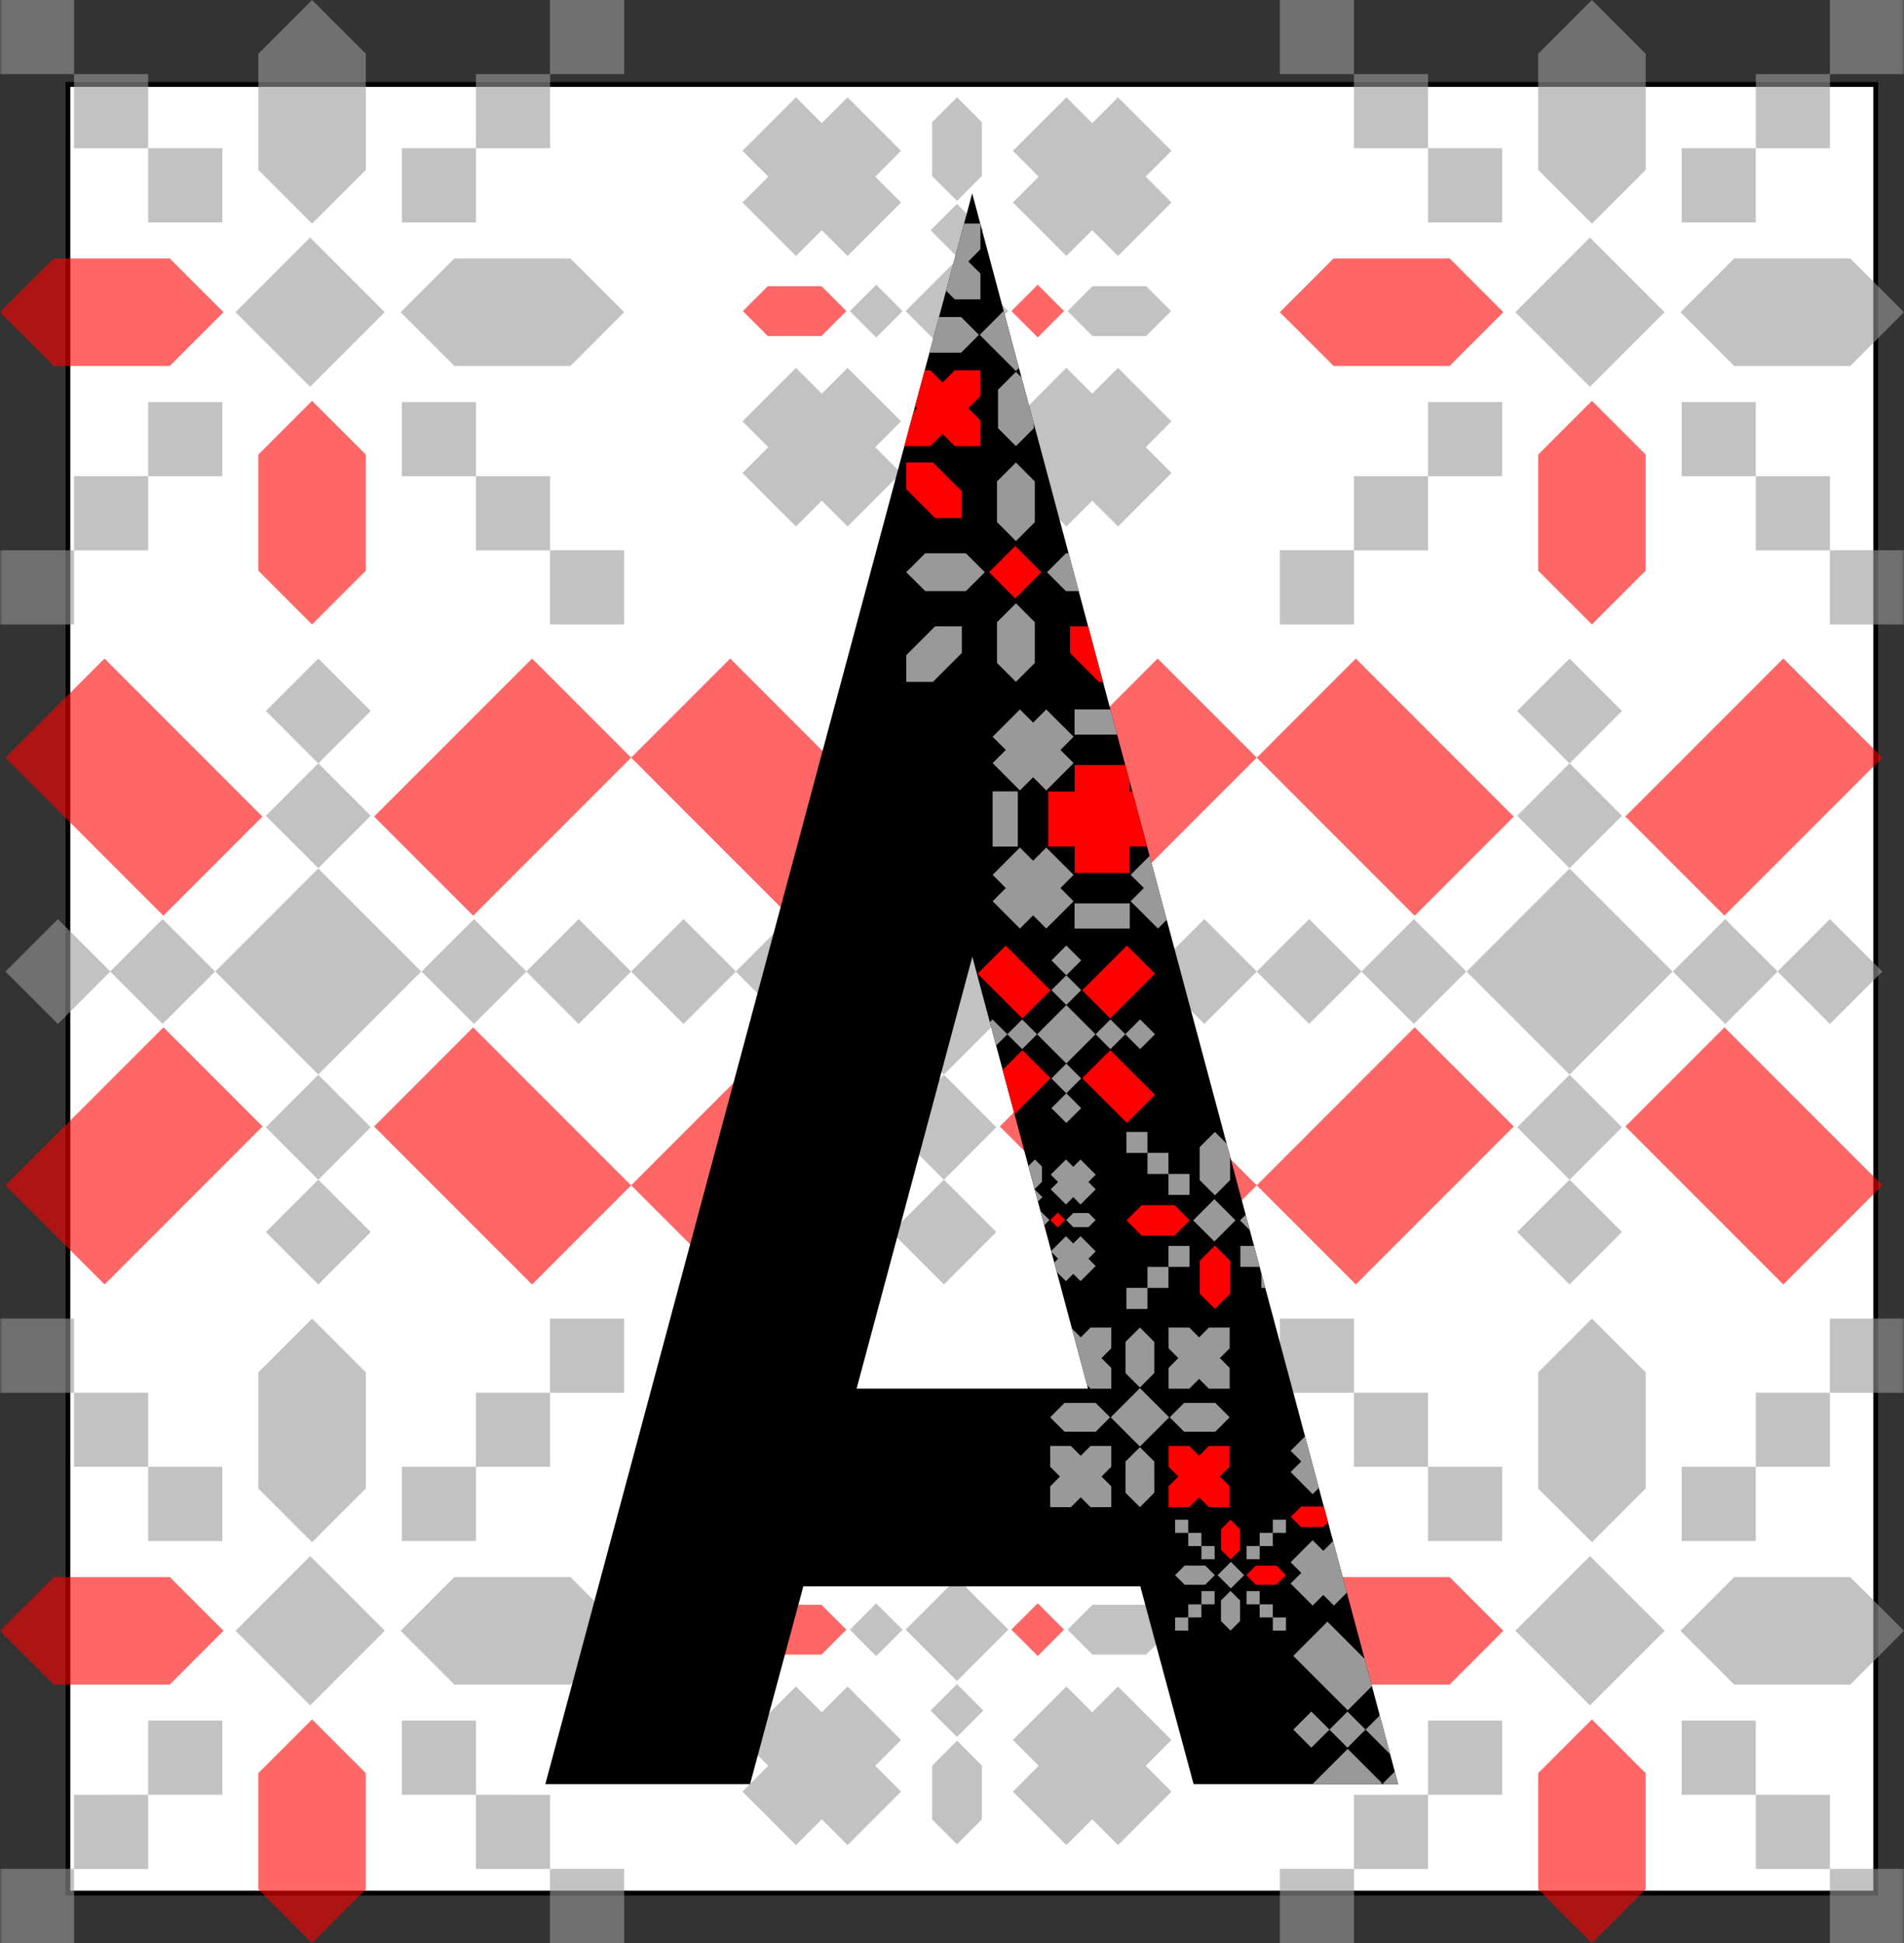 <?xml version="1.0" encoding="UTF-8"?> <svg xmlns="http://www.w3.org/2000/svg" xmlns:xlink="http://www.w3.org/1999/xlink" viewBox="0 0 396.96 404.91"><rect x="0" y="0" width="396.96" height="404.91" fill="#333333" stroke="none"/><defs><style>.cls-1{fill:url(#Безымянный_градиент_13);}.cls-2{fill:none;}.cls-3{fill:#fff;stroke:#000;stroke-miterlimit:10;}.cls-4{mask:url(#mask);}.cls-5{opacity:0.6;}.cls-6,.cls-8{fill:#999;}.cls-6,.cls-9{fill-rule:evenodd;}.cls-7,.cls-9{fill:red;}.cls-10{clip-path:url(#clip-path);}</style><linearGradient id="Безымянный_градиент_13" y1="200.55" x2="396.96" y2="200.55" gradientUnits="userSpaceOnUse"><stop offset="0"></stop><stop offset="0.11" stop-color="#050505"></stop><stop offset="0.23" stop-color="#131313"></stop><stop offset="0.36" stop-color="#2a2a2a"></stop><stop offset="0.5" stop-color="#4b4b4b"></stop><stop offset="0.64" stop-color="#747474"></stop><stop offset="0.79" stop-color="#a8a8a8"></stop><stop offset="0.94" stop-color="#e3e3e3"></stop><stop offset="1" stop-color="#fff"></stop></linearGradient><mask id="mask" x="0" y="-9.15" width="396.96" height="419.41" maskUnits="userSpaceOnUse"><rect class="cls-1" y="-9.15" width="396.96" height="419.41"></rect></mask><clipPath id="clip-path"><path class="cls-2" d="M226.84,289.38l-24.12-90-24.13,90Zm-59.36,41.21L156.37,371.8H113.69l89-331.5,88.81,331.5H248.85l-11.11-41.21Z"></path></clipPath></defs><g id="Слой_2" data-name="Слой 2"><g id="Слой_1-2" data-name="Слой 1"><rect class="cls-3" x="14.16" y="17.6" width="376.9" height="376.9"></rect><g class="cls-4"><g class="cls-5"><polygon class="cls-6" points="229.25 191.53 218.33 202.46 229.25 213.38 240.17 202.47 251.09 213.38 262.02 202.46 251.09 191.53 240.17 202.44 229.25 191.53"></polygon><polygon class="cls-6" points="142.51 191.53 131.58 202.46 142.51 213.38 153.42 202.47 164.34 213.38 175.27 202.46 164.34 191.53 153.42 202.44 142.51 191.53"></polygon><polygon class="cls-6" points="207.72 234.91 196.8 223.98 185.87 234.91 196.78 245.83 185.87 256.74 196.8 267.67 207.72 256.74 196.81 245.83 207.72 234.91"></polygon><polygon class="cls-6" points="207.72 148.16 196.8 137.24 185.87 148.16 196.78 159.08 185.87 170 196.8 180.92 207.72 170 196.81 159.08 207.72 148.16"></polygon><rect class="cls-7" x="135.09" y="226.28" width="46.57" height="29.21" transform="translate(-123.94 182.53) rotate(-45)"></rect><rect class="cls-7" x="143.77" y="140.74" width="29.21" height="46.57" transform="translate(-69.6 160.03) rotate(-45)"></rect><rect class="cls-7" x="220.62" y="217.6" width="29.21" height="46.57" transform="translate(-101.43 236.88) rotate(-45)"></rect><rect class="cls-7" x="211.94" y="149.42" width="46.57" height="29.21" transform="translate(-47.09 214.37) rotate(-45)"></rect><rect class="cls-8" x="181.62" y="187.27" width="30.36" height="30.36" transform="translate(-85.52 198.46) rotate(-45)"></rect><polygon class="cls-6" points="359.69 191.53 348.76 202.46 359.69 213.38 370.61 202.47 381.52 213.38 392.45 202.46 381.52 191.53 370.61 202.44 359.69 191.53"></polygon><polygon class="cls-6" points="272.94 191.53 262.02 202.46 272.94 213.38 283.86 202.47 294.78 213.38 305.7 202.46 294.78 191.53 283.86 202.44 272.94 191.53"></polygon><polygon class="cls-6" points="338.16 234.91 327.23 223.98 316.31 234.91 327.22 245.83 316.31 256.74 327.23 267.67 338.16 256.74 327.25 245.83 338.16 234.91"></polygon><polygon class="cls-6" points="338.16 148.16 327.23 137.24 316.31 148.16 327.22 159.08 316.31 170 327.23 180.92 338.16 170 327.25 159.08 338.16 148.16"></polygon><rect class="cls-7" x="265.52" y="226.28" width="46.57" height="29.21" transform="translate(-85.74 274.76) rotate(-45)"></rect><rect class="cls-7" x="274.2" y="140.74" width="29.21" height="46.57" transform="translate(-31.39 252.27) rotate(-45)"></rect><rect class="cls-7" x="351.06" y="217.6" width="29.21" height="46.57" transform="translate(-63.23 329.11) rotate(-45)"></rect><rect class="cls-7" x="342.38" y="149.42" width="46.57" height="29.21" transform="translate(-8.89 306.6) rotate(-45)"></rect><rect class="cls-8" x="312.05" y="187.27" width="30.36" height="30.36" transform="translate(-47.31 290.69) rotate(-45)"></rect><polygon class="cls-6" points="98.82 191.53 87.89 202.46 98.82 213.38 109.73 202.47 120.65 213.38 131.58 202.46 120.65 191.53 109.73 202.44 98.82 191.53"></polygon><polygon class="cls-6" points="12.07 191.53 1.14 202.46 12.07 213.38 22.99 202.47 33.9 213.38 44.83 202.46 33.9 191.53 22.99 202.44 12.07 191.53"></polygon><polygon class="cls-6" points="77.29 234.91 66.36 223.98 55.43 234.91 66.35 245.83 55.43 256.74 66.36 267.67 77.29 256.74 66.37 245.83 77.29 234.91"></polygon><polygon class="cls-6" points="77.29 148.16 66.36 137.24 55.43 148.16 66.35 159.08 55.43 170 66.36 180.92 77.29 170 66.37 159.08 77.29 148.16"></polygon><rect class="cls-7" x="4.65" y="226.28" width="46.57" height="29.21" transform="translate(-162.14 90.3) rotate(-45)"></rect><rect class="cls-7" x="13.33" y="140.74" width="29.21" height="46.57" transform="translate(-107.81 67.8) rotate(-45)"></rect><rect class="cls-7" x="90.18" y="217.6" width="29.21" height="46.57" transform="translate(-139.64 144.65) rotate(-45)"></rect><rect class="cls-7" x="81.5" y="149.42" width="46.57" height="29.21" transform="translate(-85.29 122.14) rotate(-45)"></rect><rect class="cls-8" x="51.18" y="187.27" width="30.36" height="30.36" transform="translate(-123.72 106.22) rotate(-45)"></rect><polygon class="cls-9" points="160.07 344.8 171.27 344.8 176.46 339.61 171.27 334.42 160.07 334.42 154.88 339.61 160.07 344.8"></polygon><polygon class="cls-6" points="194.33 300.25 194.33 311.45 199.52 316.64 204.71 311.45 204.71 300.25 199.52 295.06 194.33 300.25"></polygon><polygon class="cls-6" points="194.33 367.94 194.33 379.14 199.52 384.33 204.71 379.14 204.71 367.94 199.52 362.75 194.33 367.94"></polygon><rect class="cls-8" x="191.95" y="332.04" width="15.14" height="15.14" transform="translate(-181.7 240.54) rotate(-45)"></rect><polygon class="cls-6" points="222.33 351.44 211.18 362.59 216.55 367.97 211.18 373.35 222.33 384.5 227.71 379.12 233.09 384.5 244.24 373.35 238.86 367.97 244.24 362.59 233.09 351.44 227.71 356.82 222.33 351.44"></polygon><polygon class="cls-6" points="165.95 351.44 154.8 362.59 160.18 367.97 154.8 373.35 165.95 384.5 171.33 379.12 176.71 384.5 187.86 373.35 182.48 367.97 187.86 362.59 176.71 351.44 171.33 356.82 165.95 351.44"></polygon><polygon class="cls-6" points="165.95 295.06 154.8 306.21 160.18 311.6 154.8 316.97 165.95 328.13 171.33 322.75 176.71 328.13 187.86 316.97 182.48 311.6 187.86 306.21 176.71 295.06 171.33 300.44 165.95 295.06"></polygon><polygon class="cls-6" points="222.33 295.06 211.18 306.21 216.55 311.6 211.18 316.97 222.33 328.13 227.71 322.75 233.09 328.13 244.24 316.97 238.86 311.6 244.24 306.21 233.09 295.06 227.71 300.44 222.33 295.06"></polygon><rect class="cls-7" x="212.47" y="335.72" width="7.77" height="7.77" transform="translate(-176.77 252.45) rotate(-45)"></rect><rect class="cls-8" x="178.8" y="335.72" width="7.77" height="7.77" transform="translate(-186.64 228.66) rotate(-45)"></rect><rect class="cls-8" x="195.63" y="352.56" width="7.77" height="7.77" transform="translate(-193.61 245.49) rotate(-45)"></rect><rect class="cls-8" x="195.63" y="318.89" width="7.77" height="7.77" transform="translate(-169.79 235.6) rotate(-45)"></rect><polygon class="cls-6" points="227.76 344.8 238.96 344.8 244.15 339.61 238.96 334.42 227.76 334.42 222.57 339.61 227.76 344.8"></polygon><polygon class="cls-9" points="53.86 369.51 53.86 393.7 65.06 404.91 76.27 393.7 76.27 369.51 65.06 358.31 53.86 369.51"></polygon><polygon class="cls-6" points="94.73 351.05 118.92 351.05 130.13 339.84 118.92 328.64 94.73 328.64 83.53 339.84 94.73 351.05"></polygon><polygon class="cls-9" points="11.21 351.05 35.39 351.05 46.6 339.84 35.39 328.64 11.21 328.64 0 339.84 11.21 351.05"></polygon><rect class="cls-8" x="53.66" y="328.84" width="22" height="22" transform="translate(-221.36 145.25) rotate(-45)"></rect><polygon class="cls-6" points="30.89 389.47 30.89 374.01 46.35 374.01 46.35 358.58 46.33 358.56 30.89 358.56 30.89 374.01 15.44 374.02 15.44 389.45 0 389.45 0 404.91 15.45 404.91 15.45 389.47 30.89 389.47"></polygon><polygon class="cls-6" points="30.89 290.22 30.89 305.67 46.35 305.67 46.35 321.11 46.33 321.13 30.89 321.13 30.89 305.67 15.44 305.67 15.44 290.24 0 290.24 0 274.78 15.45 274.78 15.45 290.22 30.89 290.22"></polygon><polygon class="cls-6" points="99.23 290.22 99.23 305.67 83.78 305.67 83.78 321.11 83.8 321.13 99.23 321.13 99.23 305.67 114.69 305.67 114.69 290.24 130.13 290.24 130.13 274.78 114.67 274.78 114.67 290.22 99.23 290.22"></polygon><polygon class="cls-6" points="99.23 389.47 99.23 374.01 83.78 374.01 83.78 358.58 83.8 358.56 99.23 358.56 99.23 374.01 114.69 374.02 114.69 389.45 130.13 389.45 130.13 404.91 114.67 404.91 114.67 389.47 99.23 389.47"></polygon><polygon class="cls-6" points="53.86 285.99 53.86 310.18 65.06 321.38 76.27 310.18 76.27 285.99 65.06 274.78 53.86 285.99"></polygon><polygon class="cls-9" points="320.69 369.51 320.69 393.7 331.9 404.91 343.1 393.7 343.1 369.51 331.9 358.31 320.69 369.51"></polygon><polygon class="cls-6" points="361.57 351.05 385.75 351.05 396.96 339.84 385.75 328.64 361.57 328.64 350.36 339.84 361.57 351.05"></polygon><polygon class="cls-9" points="278.04 351.05 302.23 351.05 313.43 339.84 302.23 328.64 278.04 328.64 266.83 339.84 278.04 351.05"></polygon><rect class="cls-8" x="320.49" y="328.84" width="22" height="22" transform="translate(-143.21 333.92) rotate(-45)"></rect><polygon class="cls-6" points="297.73 389.47 297.73 374.01 313.18 374.01 313.18 358.58 313.16 358.56 297.73 358.56 297.73 374.01 282.27 374.02 282.27 389.45 266.83 389.45 266.83 404.91 282.29 404.91 282.29 389.47 297.73 389.47"></polygon><polygon class="cls-6" points="297.73 290.22 297.73 305.67 313.18 305.67 313.18 321.11 313.16 321.13 297.73 321.13 297.73 305.67 282.27 305.67 282.27 290.24 266.83 290.24 266.83 274.78 282.29 274.78 282.29 290.22 297.73 290.22"></polygon><polygon class="cls-6" points="366.07 290.22 366.07 305.67 350.61 305.67 350.61 321.11 350.63 321.13 366.07 321.13 366.07 305.67 381.52 305.67 381.52 290.24 396.96 290.24 396.96 274.78 381.51 274.78 381.51 290.22 366.07 290.22"></polygon><polygon class="cls-6" points="366.07 389.47 366.07 374.01 350.61 374.01 350.61 358.58 350.63 358.56 366.07 358.56 366.07 374.01 381.52 374.02 381.52 389.45 396.96 389.45 396.96 404.91 381.51 404.91 381.51 389.47 366.07 389.47"></polygon><polygon class="cls-6" points="320.69 285.99 320.69 310.18 331.9 321.38 343.1 310.18 343.1 285.99 331.9 274.78 320.69 285.99"></polygon><polygon class="cls-9" points="160.07 70.02 171.27 70.02 176.46 64.83 171.27 59.64 160.07 59.64 154.88 64.83 160.07 70.02"></polygon><polygon class="cls-6" points="194.33 25.47 194.33 36.67 199.52 41.86 204.71 36.67 204.71 25.47 199.52 20.28 194.33 25.47"></polygon><polygon class="cls-6" points="194.33 93.16 194.33 104.36 199.52 109.55 204.71 104.36 204.71 93.16 199.52 87.97 194.33 93.16"></polygon><rect class="cls-8" x="191.95" y="57.26" width="15.14" height="15.14" transform="translate(12.59 160.06) rotate(-45)"></rect><polygon class="cls-6" points="222.33 76.66 211.18 87.81 216.55 93.19 211.18 98.57 222.33 109.72 227.71 104.34 233.09 109.72 244.24 98.57 238.86 93.19 244.24 87.81 233.09 76.66 227.71 82.04 222.33 76.66"></polygon><polygon class="cls-6" points="165.95 76.66 154.8 87.81 160.18 93.19 154.8 98.57 165.95 109.72 171.33 104.34 176.71 109.72 187.86 98.57 182.48 93.19 187.86 87.81 176.71 76.66 171.33 82.04 165.95 76.66"></polygon><polygon class="cls-6" points="165.95 20.28 154.8 31.43 160.18 36.81 154.8 42.19 165.95 53.34 171.33 47.97 176.71 53.34 187.86 42.19 182.48 36.81 187.86 31.43 176.71 20.28 171.33 25.66 165.95 20.28"></polygon><polygon class="cls-6" points="222.33 20.28 211.18 31.43 216.55 36.81 211.18 42.19 222.33 53.34 227.71 47.97 233.09 53.34 244.24 42.19 238.86 36.81 244.24 31.43 233.09 20.28 227.71 25.66 222.33 20.28"></polygon><rect class="cls-7" x="212.47" y="60.94" width="7.77" height="7.77" transform="translate(17.53 171.97) rotate(-45)"></rect><rect class="cls-8" x="178.8" y="60.94" width="7.77" height="7.77" transform="translate(7.67 148.17) rotate(-45)"></rect><rect class="cls-8" x="195.63" y="77.78" width="7.77" height="7.77" transform="translate(0.69 165) rotate(-45)"></rect><rect class="cls-8" x="195.63" y="44.11" width="7.77" height="7.77" transform="translate(24.5 155.13) rotate(-45)"></rect><polygon class="cls-6" points="227.76 70.02 238.96 70.02 244.15 64.83 238.96 59.64 227.76 59.64 222.57 64.83 227.76 70.02"></polygon><polygon class="cls-9" points="53.86 94.73 53.86 118.92 65.06 130.13 76.27 118.92 76.27 94.73 65.06 83.53 53.86 94.73"></polygon><polygon class="cls-6" points="94.73 76.27 118.92 76.27 130.13 65.06 118.92 53.86 94.73 53.86 83.53 65.06 94.73 76.27"></polygon><polygon class="cls-9" points="11.21 76.27 35.39 76.27 46.6 65.06 35.39 53.86 11.21 53.86 0 65.06 11.21 76.27"></polygon><rect class="cls-8" x="53.66" y="54.06" width="22" height="22" transform="translate(-27.07 64.77) rotate(-45)"></rect><polygon class="cls-6" points="30.89 114.69 30.89 99.23 46.35 99.23 46.35 83.8 46.33 83.78 30.89 83.78 30.89 99.23 15.44 99.24 15.44 114.67 0 114.67 0 130.13 15.45 130.13 15.45 114.69 30.89 114.69"></polygon><polygon class="cls-6" points="30.89 15.44 30.89 30.89 46.35 30.89 46.35 46.33 46.33 46.35 30.89 46.35 30.89 30.89 15.44 30.89 15.44 15.46 0 15.46 0 0 15.45 0 15.45 15.44 30.89 15.44"></polygon><polygon class="cls-6" points="99.23 15.44 99.23 30.89 83.78 30.89 83.78 46.33 83.8 46.35 99.23 46.35 99.23 30.89 114.69 30.89 114.69 15.46 130.13 15.46 130.13 0 114.67 0 114.67 15.44 99.23 15.44"></polygon><polygon class="cls-6" points="99.23 114.69 99.23 99.23 83.78 99.23 83.78 83.8 83.8 83.78 99.23 83.78 99.23 99.23 114.69 99.24 114.69 114.67 130.13 114.67 130.13 130.13 114.67 130.13 114.67 114.69 99.23 114.69"></polygon><polygon class="cls-6" points="53.86 11.21 53.86 35.4 65.06 46.6 76.27 35.4 76.27 11.21 65.06 0 53.86 11.21"></polygon><polygon class="cls-9" points="320.69 94.73 320.69 118.92 331.9 130.13 343.1 118.92 343.1 94.73 331.9 83.53 320.69 94.73"></polygon><polygon class="cls-6" points="361.57 76.27 385.75 76.27 396.96 65.06 385.75 53.86 361.57 53.86 350.36 65.06 361.57 76.27"></polygon><polygon class="cls-9" points="278.04 76.27 302.23 76.27 313.43 65.06 302.23 53.86 278.04 53.86 266.83 65.06 278.04 76.27"></polygon><rect class="cls-8" x="320.49" y="54.06" width="22" height="22" transform="translate(51.08 253.45) rotate(-45)"></rect><polygon class="cls-6" points="297.73 114.69 297.73 99.23 313.18 99.23 313.18 83.8 313.16 83.78 297.73 83.78 297.73 99.23 282.27 99.24 282.27 114.67 266.83 114.67 266.83 130.13 282.29 130.13 282.29 114.69 297.73 114.69"></polygon><polygon class="cls-6" points="297.73 15.44 297.73 30.89 313.18 30.89 313.18 46.33 313.16 46.35 297.73 46.35 297.73 30.89 282.27 30.89 282.27 15.46 266.83 15.46 266.83 0 282.29 0 282.29 15.44 297.73 15.44"></polygon><polygon class="cls-6" points="366.07 15.44 366.07 30.89 350.61 30.89 350.61 46.33 350.63 46.35 366.07 46.35 366.07 30.89 381.52 30.89 381.52 15.46 396.96 15.46 396.96 0 381.51 0 381.51 15.44 366.07 15.44"></polygon><polygon class="cls-6" points="366.07 114.69 366.07 99.23 350.61 99.23 350.61 83.8 350.63 83.78 366.07 83.78 366.07 99.23 381.52 99.24 381.52 114.67 396.96 114.67 396.96 130.13 381.51 130.13 381.51 114.69 366.07 114.69"></polygon><polygon class="cls-6" points="320.69 11.21 320.69 35.4 331.9 46.6 343.1 35.4 343.1 11.21 331.9 0 320.69 11.21"></polygon></g></g><path d="M226.84,289.38l-24.12-90-24.13,90Zm-59.36,41.21L156.37,371.8H113.69l89-331.5,88.81,331.5H248.85l-11.11-41.21Z"></path><g class="cls-10"><polygon class="cls-6" points="222.23 123.17 230.73 123.17 234.66 119.24 230.73 115.3 222.23 115.3 218.29 119.24 222.23 123.17"></polygon><polygon class="cls-6" points="207.87 129.66 207.87 138.16 211.81 142.09 215.74 138.16 215.74 129.66 211.81 125.72 207.87 129.66"></polygon><polygon class="cls-6" points="207.87 100.32 207.87 108.81 211.81 112.75 215.74 108.81 215.74 100.32 211.81 96.38 207.87 100.32"></polygon><polygon class="cls-9" points="223.09 136.08 229.1 142.09 234.66 142.09 234.66 136.53 228.65 130.52 223.09 130.52 223.09 136.08"></polygon><polygon class="cls-9" points="188.95 101.95 194.96 107.96 200.53 107.96 200.53 102.39 194.52 96.38 188.95 96.38 188.95 101.95"></polygon><polygon class="cls-6" points="200.53 136.08 194.52 142.09 188.95 142.09 188.95 136.53 194.96 130.52 200.53 130.52 200.53 136.08"></polygon><polygon class="cls-6" points="234.66 101.95 228.66 107.96 223.09 107.96 223.09 102.39 229.1 96.38 234.66 96.38 234.66 101.95"></polygon><rect class="cls-7" x="207.8" y="115.37" width="7.73" height="7.73" transform="translate(-22.32 184.6) rotate(-45)"></rect><polygon class="cls-6" points="192.89 123.17 201.38 123.17 205.32 119.24 201.38 115.3 192.89 115.3 188.95 119.24 192.89 123.17"></polygon><polygon class="cls-9" points="204.59 255.72 207.76 255.72 209.23 254.25 207.76 252.78 204.59 252.78 203.11 254.25 204.59 255.72"></polygon><polygon class="cls-6" points="214.3 243.1 214.3 246.27 215.77 247.74 217.24 246.27 217.24 243.1 215.77 241.63 214.3 243.1"></polygon><polygon class="cls-6" points="214.3 262.29 214.3 265.46 215.77 266.93 217.24 265.46 217.24 262.29 215.77 260.81 214.3 262.29"></polygon><rect class="cls-8" x="213.62" y="252.11" width="4.29" height="4.29" transform="translate(-116.59 227.03) rotate(-45)"></rect><polygon class="cls-6" points="222.23 257.61 219.07 260.77 220.6 262.3 219.07 263.82 222.23 266.98 223.76 265.46 225.28 266.98 228.44 263.82 226.92 262.3 228.44 260.77 225.28 257.61 223.76 259.13 222.23 257.61"></polygon><polygon class="cls-6" points="206.25 257.61 203.09 260.77 204.61 262.3 203.09 263.82 206.25 266.98 207.78 265.46 209.3 266.98 212.46 263.82 210.94 262.3 212.46 260.77 209.3 257.61 207.78 259.13 206.25 257.61"></polygon><polygon class="cls-6" points="206.25 241.63 203.09 244.79 204.61 246.31 203.09 247.84 206.25 251 207.78 249.47 209.3 251 212.46 247.84 210.94 246.31 212.46 244.79 209.3 241.63 207.78 243.15 206.25 241.63"></polygon><polygon class="cls-6" points="222.23 241.63 219.07 244.79 220.6 246.31 219.07 247.84 222.23 251 223.76 249.47 225.28 251 228.44 247.84 226.92 246.31 228.44 244.79 225.28 241.63 223.76 243.15 222.23 241.63"></polygon><rect class="cls-7" x="219.44" y="253.15" width="2.2" height="2.2" transform="translate(-115.19 230.41) rotate(-45)"></rect><rect class="cls-8" x="209.89" y="253.15" width="2.2" height="2.2" transform="translate(-117.99 223.67) rotate(-45)"></rect><rect class="cls-8" x="214.67" y="257.92" width="2.2" height="2.2" transform="translate(-119.96 228.44) rotate(-45)"></rect><rect class="cls-8" x="214.67" y="248.38" width="2.2" height="2.2" transform="translate(-113.21 225.63) rotate(-45)"></rect><polygon class="cls-6" points="223.77 255.72 226.95 255.72 228.42 254.25 226.95 252.78 223.77 252.78 222.3 254.25 223.77 255.72"></polygon><rect class="cls-8" x="206.95" y="164.91" width="5.25" height="11.51"></rect><rect class="cls-8" x="224.03" y="147.84" width="11.51" height="5.25"></rect><rect class="cls-8" x="224.03" y="188.25" width="11.51" height="5.25"></rect><polygon class="cls-9" points="218.54 164.95 218.54 176.39 224.06 176.39 224.06 181.91 235.5 181.91 235.5 176.39 241.02 176.39 241.02 164.95 235.5 164.95 235.5 159.43 224.06 159.43 224.06 164.95 218.54 164.95"></polygon><polygon class="cls-6" points="212.64 176.62 206.95 182.31 209.7 185.06 206.95 187.81 212.64 193.5 215.39 190.75 218.13 193.5 223.83 187.81 221.08 185.06 223.83 182.31 218.13 176.62 215.39 179.37 212.64 176.62"></polygon><polygon class="cls-6" points="212.64 147.84 206.95 153.53 209.7 156.28 206.95 159.02 212.64 164.72 215.39 161.97 218.13 164.72 223.83 159.02 221.08 156.28 223.83 153.53 218.13 147.84 215.39 150.59 212.64 147.84"></polygon><polygon class="cls-6" points="241.43 176.62 235.73 182.31 238.48 185.06 235.73 187.81 241.43 193.5 244.17 190.75 246.92 193.5 252.61 187.81 249.87 185.06 252.61 182.31 246.92 176.62 244.17 179.37 241.43 176.62"></polygon><polygon class="cls-6" points="241.43 147.84 235.73 153.53 238.48 156.28 235.73 159.02 241.43 164.72 244.17 161.97 246.92 164.72 252.61 159.02 249.87 156.28 252.61 153.53 246.92 147.84 244.17 150.59 241.43 147.84"></polygon><rect class="cls-8" x="247.36" y="164.91" width="5.25" height="11.51"></rect><polygon class="cls-6" points="231.51 212.44 228.42 215.53 231.51 218.63 234.61 215.54 237.7 218.63 240.8 215.53 237.7 212.44 234.61 215.53 231.51 212.44"></polygon><polygon class="cls-6" points="206.92 212.44 203.82 215.53 206.92 218.63 210.02 215.54 213.11 218.63 216.21 215.53 213.11 212.44 210.02 215.53 206.92 212.44"></polygon><polygon class="cls-6" points="225.41 224.74 222.31 221.64 219.22 224.74 222.31 227.83 219.22 230.93 222.31 234.02 225.41 230.93 222.32 227.83 225.41 224.74"></polygon><polygon class="cls-6" points="225.41 200.14 222.31 197.04 219.22 200.14 222.31 203.24 219.22 206.33 222.31 209.43 225.41 206.33 222.32 203.24 225.41 200.14"></polygon><rect class="cls-7" x="204.82" y="222.29" width="13.2" height="8.28" transform="translate(-98.18 215.81) rotate(-45)"></rect><rect class="cls-7" x="207.28" y="198.04" width="8.28" height="13.2" transform="translate(-82.78 209.44) rotate(-45)"></rect><rect class="cls-7" x="229.07" y="219.83" width="8.28" height="13.2" transform="translate(-91.8 231.22) rotate(-45)"></rect><rect class="cls-7" x="226.61" y="200.5" width="13.2" height="8.28" transform="translate(-76.4 224.84) rotate(-45)"></rect><rect class="cls-8" x="218.01" y="211.23" width="8.61" height="8.61" transform="translate(-87.29 220.33) rotate(-45)"></rect><polygon class="cls-6" points="223.23 73.5 231.27 73.5 234.99 69.78 231.27 66.06 223.23 66.06 219.51 69.78 223.23 73.5"></polygon><polygon class="cls-6" points="192.34 73.5 200.38 73.5 204.1 69.78 200.38 66.06 192.34 66.06 188.62 69.78 192.34 73.5"></polygon><polygon class="cls-6" points="208.08 81.21 208.08 89.24 211.81 92.97 215.53 89.24 215.53 81.21 211.81 77.48 208.08 81.21"></polygon><polygon class="cls-6" points="208.08 50.32 208.08 58.35 211.81 62.08 215.53 58.35 215.53 50.32 211.81 46.59 208.08 50.32"></polygon><polygon class="cls-6" points="188.62 46.59 188.62 51.95 191.16 54.49 188.62 57.02 188.62 62.38 193.98 62.38 196.52 59.85 199.05 62.38 204.41 62.38 204.41 57.02 201.88 54.49 204.41 51.95 204.41 46.59 199.05 46.59 196.52 49.13 193.98 46.59 188.62 46.59"></polygon><polygon class="cls-9" points="219.2 46.59 219.2 51.95 221.74 54.49 219.2 57.02 219.2 62.38 224.56 62.38 227.1 59.85 229.63 62.38 234.99 62.38 234.99 57.02 232.46 54.49 234.99 51.95 234.99 46.59 229.63 46.59 227.1 49.13 224.56 46.59 219.2 46.59"></polygon><polygon class="cls-9" points="188.62 77.17 188.62 82.54 191.16 85.07 188.62 87.61 188.62 92.97 193.98 92.97 196.52 90.43 199.05 92.97 204.41 92.97 204.41 87.61 201.88 85.07 204.41 82.54 204.41 77.17 199.05 77.17 196.52 79.71 193.98 77.17 188.62 77.17"></polygon><polygon class="cls-6" points="219.2 77.17 219.2 82.54 221.74 85.07 219.2 87.61 219.2 92.97 224.56 92.97 227.1 90.43 229.63 92.97 234.99 92.97 234.99 87.61 232.46 85.07 234.99 82.54 234.99 77.17 229.63 77.17 227.1 79.71 224.56 77.17 219.2 77.17"></polygon><rect class="cls-8" x="206.47" y="64.45" width="10.67" height="10.67" transform="translate(12.69 170.2) rotate(-45)"></rect><polygon class="cls-9" points="250.12 262.73 250.12 269.59 253.3 272.77 256.47 269.59 256.47 262.73 253.3 259.56 250.12 262.73"></polygon><polygon class="cls-6" points="261.71 257.5 268.56 257.5 271.74 254.32 268.56 251.14 261.71 251.14 258.53 254.32 261.71 257.5"></polygon><polygon class="cls-9" points="238.03 257.5 244.88 257.5 248.06 254.32 244.88 251.14 238.03 251.14 234.85 254.32 238.03 257.5"></polygon><rect class="cls-8" x="250.06" y="251.2" width="6.24" height="6.24" transform="translate(-105.68 253.5) rotate(-45)"></rect><polygon class="cls-6" points="243.61 268.39 243.61 264.01 247.99 264.01 247.99 259.63 247.99 259.63 243.61 259.63 243.61 264.01 239.23 264.01 239.23 268.38 234.85 268.38 234.85 272.77 239.23 272.77 239.23 268.39 243.61 268.39"></polygon><polygon class="cls-6" points="243.61 240.25 243.61 244.63 247.99 244.63 247.99 249.01 247.99 249.01 243.61 249.01 243.61 244.63 239.23 244.63 239.23 240.26 234.85 240.26 234.85 235.88 239.23 235.88 239.23 240.25 243.61 240.25"></polygon><polygon class="cls-6" points="262.98 240.25 262.98 244.63 258.6 244.63 258.6 249.01 258.61 249.01 262.98 249.01 262.98 244.63 267.36 244.63 267.36 240.26 271.74 240.26 271.74 235.88 267.36 235.88 267.36 240.25 262.98 240.25"></polygon><polygon class="cls-6" points="262.98 268.39 262.98 264.01 258.6 264.01 258.6 259.63 258.61 259.63 262.98 259.63 262.98 264.01 267.36 264.01 267.36 268.38 271.74 268.38 271.74 272.77 267.36 272.77 267.36 268.39 262.98 268.39"></polygon><polygon class="cls-6" points="250.12 239.05 250.12 245.91 253.3 249.09 256.47 245.91 256.47 239.05 253.3 235.88 250.12 239.05"></polygon><polygon class="cls-6" points="228.44 298.36 221.95 298.36 218.95 295.35 221.95 292.35 228.44 292.35 231.44 295.35 228.44 298.36"></polygon><polygon class="cls-6" points="253.37 298.36 246.88 298.36 243.88 295.35 246.88 292.35 253.37 292.35 256.37 295.35 253.37 298.36"></polygon><polygon class="cls-6" points="240.66 304.57 240.66 311.06 237.66 314.07 234.65 311.06 234.65 304.57 237.66 301.57 240.66 304.57"></polygon><polygon class="cls-6" points="240.66 279.65 240.66 286.13 237.66 289.14 234.65 286.13 234.65 279.65 237.66 276.64 240.66 279.65"></polygon><polygon class="cls-6" points="256.37 276.64 256.37 280.97 254.33 283.01 256.37 285.06 256.37 289.39 252.04 289.39 250 287.34 247.95 289.39 243.63 289.39 243.63 285.06 245.67 283.01 243.63 280.97 243.63 276.64 247.95 276.64 250 278.69 252.04 276.64 256.37 276.64"></polygon><polygon class="cls-6" points="231.69 276.64 231.69 280.97 229.65 283.01 231.69 285.06 231.69 289.39 227.36 289.39 225.32 287.34 223.27 289.39 218.95 289.39 218.95 285.06 220.99 283.01 218.95 280.97 218.95 276.64 223.27 276.64 225.32 278.69 227.36 276.64 231.69 276.64"></polygon><polygon class="cls-9" points="256.37 301.32 256.37 305.65 254.33 307.69 256.37 309.74 256.37 314.07 252.04 314.07 250 312.02 247.95 314.07 243.63 314.07 243.63 309.74 245.67 307.69 243.63 305.65 243.63 301.32 247.95 301.32 250 303.37 252.04 301.32 256.37 301.32"></polygon><polygon class="cls-6" points="231.69 301.32 231.69 305.65 229.65 307.69 231.69 309.74 231.69 314.07 227.36 314.07 225.32 312.02 223.27 314.07 218.95 314.07 218.95 309.74 220.99 307.69 218.95 305.65 218.95 301.32 223.27 301.32 225.32 303.37 227.36 301.32 231.69 301.32"></polygon><rect class="cls-8" x="233.36" y="291.05" width="8.61" height="8.61" transform="translate(-139.24 254.56) rotate(-45)"></rect><polygon class="cls-9" points="258.54 322.98 258.54 318.68 256.55 316.69 254.56 318.68 254.56 322.98 256.55 324.97 258.54 322.98"></polygon><polygon class="cls-6" points="251.28 326.25 246.98 326.25 244.99 328.25 246.98 330.24 251.28 330.24 253.27 328.25 251.28 326.25"></polygon><polygon class="cls-9" points="266.12 326.25 261.82 326.25 259.83 328.25 261.82 330.24 266.12 330.24 268.11 328.25 266.12 326.25"></polygon><rect class="cls-8" x="254.67" y="326.29" width="3.91" height="3.91" transform="translate(-156.94 277.6) rotate(-45)"></rect><polygon class="cls-6" points="262.62 319.43 262.62 322.18 259.88 322.18 259.88 324.92 259.88 324.92 262.62 324.92 262.62 322.18 265.37 322.18 265.37 319.43 268.11 319.43 268.11 316.69 265.37 316.69 265.37 319.43 262.62 319.43"></polygon><polygon class="cls-6" points="262.62 337.06 262.62 334.32 259.88 334.32 259.88 331.57 259.88 331.57 262.62 331.57 262.62 334.32 265.37 334.32 265.37 337.06 268.11 337.06 268.11 339.81 265.37 339.81 265.37 337.06 262.62 337.06"></polygon><polygon class="cls-6" points="250.48 337.06 250.48 334.32 253.23 334.32 253.23 331.57 253.22 331.57 250.48 331.57 250.48 334.32 247.74 334.32 247.74 337.06 244.99 337.06 244.99 339.81 247.74 339.81 247.74 337.06 250.48 337.06"></polygon><polygon class="cls-6" points="250.48 319.43 250.48 322.18 253.23 322.18 253.23 324.92 253.22 324.92 250.48 324.92 250.48 322.18 247.74 322.18 247.74 319.43 244.99 319.43 244.99 316.69 247.74 316.69 247.74 319.43 250.48 319.43"></polygon><polygon class="cls-6" points="258.54 337.81 258.54 333.52 256.55 331.53 254.56 333.52 254.56 337.81 256.55 339.81 258.54 337.81"></polygon><polygon class="cls-9" points="271.25 318.23 275.87 318.23 278 316.09 275.87 313.95 271.25 313.95 269.12 316.09 271.25 318.23"></polygon><polygon class="cls-6" points="285.37 299.87 285.37 304.49 287.5 306.62 289.64 304.49 289.64 299.87 287.5 297.74 285.37 299.87"></polygon><polygon class="cls-6" points="285.37 327.76 285.37 332.37 287.5 334.51 289.64 332.37 289.64 327.76 287.5 325.62 285.37 327.76"></polygon><rect class="cls-8" x="284.39" y="312.97" width="6.24" height="6.24" transform="translate(-139.3 295.86) rotate(-45)"></rect><polygon class="cls-6" points="273.67 320.96 269.08 325.56 271.3 327.77 269.08 329.99 273.67 334.58 275.89 332.37 278.11 334.58 282.7 329.99 280.48 327.77 282.7 325.56 278.11 320.96 275.89 323.18 273.67 320.96"></polygon><polygon class="cls-6" points="273.67 297.74 269.08 302.33 271.3 304.55 269.08 306.76 273.67 311.36 275.89 309.14 278.11 311.36 282.7 306.76 280.48 304.55 282.7 302.33 278.11 297.74 275.89 299.95 273.67 297.74"></polygon><rect class="cls-8" x="278.97" y="314.49" width="3.2" height="3.2" transform="translate(-141.33 290.96) rotate(-45)"></rect><rect class="cls-8" x="285.9" y="321.42" width="3.2" height="3.2" transform="translate(-144.2 297.9) rotate(-45)"></rect><rect class="cls-8" x="285.9" y="307.55" width="3.2" height="3.2" transform="translate(-134.4 293.84) rotate(-45)"></rect><polygon class="cls-6" points="273.4 356.67 269.64 360.43 273.4 364.2 277.17 360.44 280.93 364.2 284.69 360.43 280.93 356.67 277.17 360.43 273.4 356.67"></polygon><polygon class="cls-6" points="295.88 371.62 292.11 367.85 288.35 371.62 292.11 375.38 288.35 379.14 292.11 382.91 295.88 379.14 292.12 375.38 295.88 371.62"></polygon><polygon class="cls-6" points="295.88 341.72 292.11 337.95 288.35 341.72 292.11 345.48 288.35 349.25 292.11 353.01 295.88 349.25 292.12 345.48 295.88 341.72"></polygon><rect class="cls-8" x="270.84" y="368.64" width="16.05" height="10.07" transform="translate(-182.55 306.64) rotate(-45)"></rect><rect class="cls-8" x="273.84" y="339.16" width="10.07" height="16.05" transform="translate(-163.82 298.87) rotate(-45)"></rect><rect class="cls-8" x="286.88" y="355.2" width="10.46" height="10.46" transform="translate(-169.31 312.12) rotate(-45)"></rect></g></g></g></svg> 